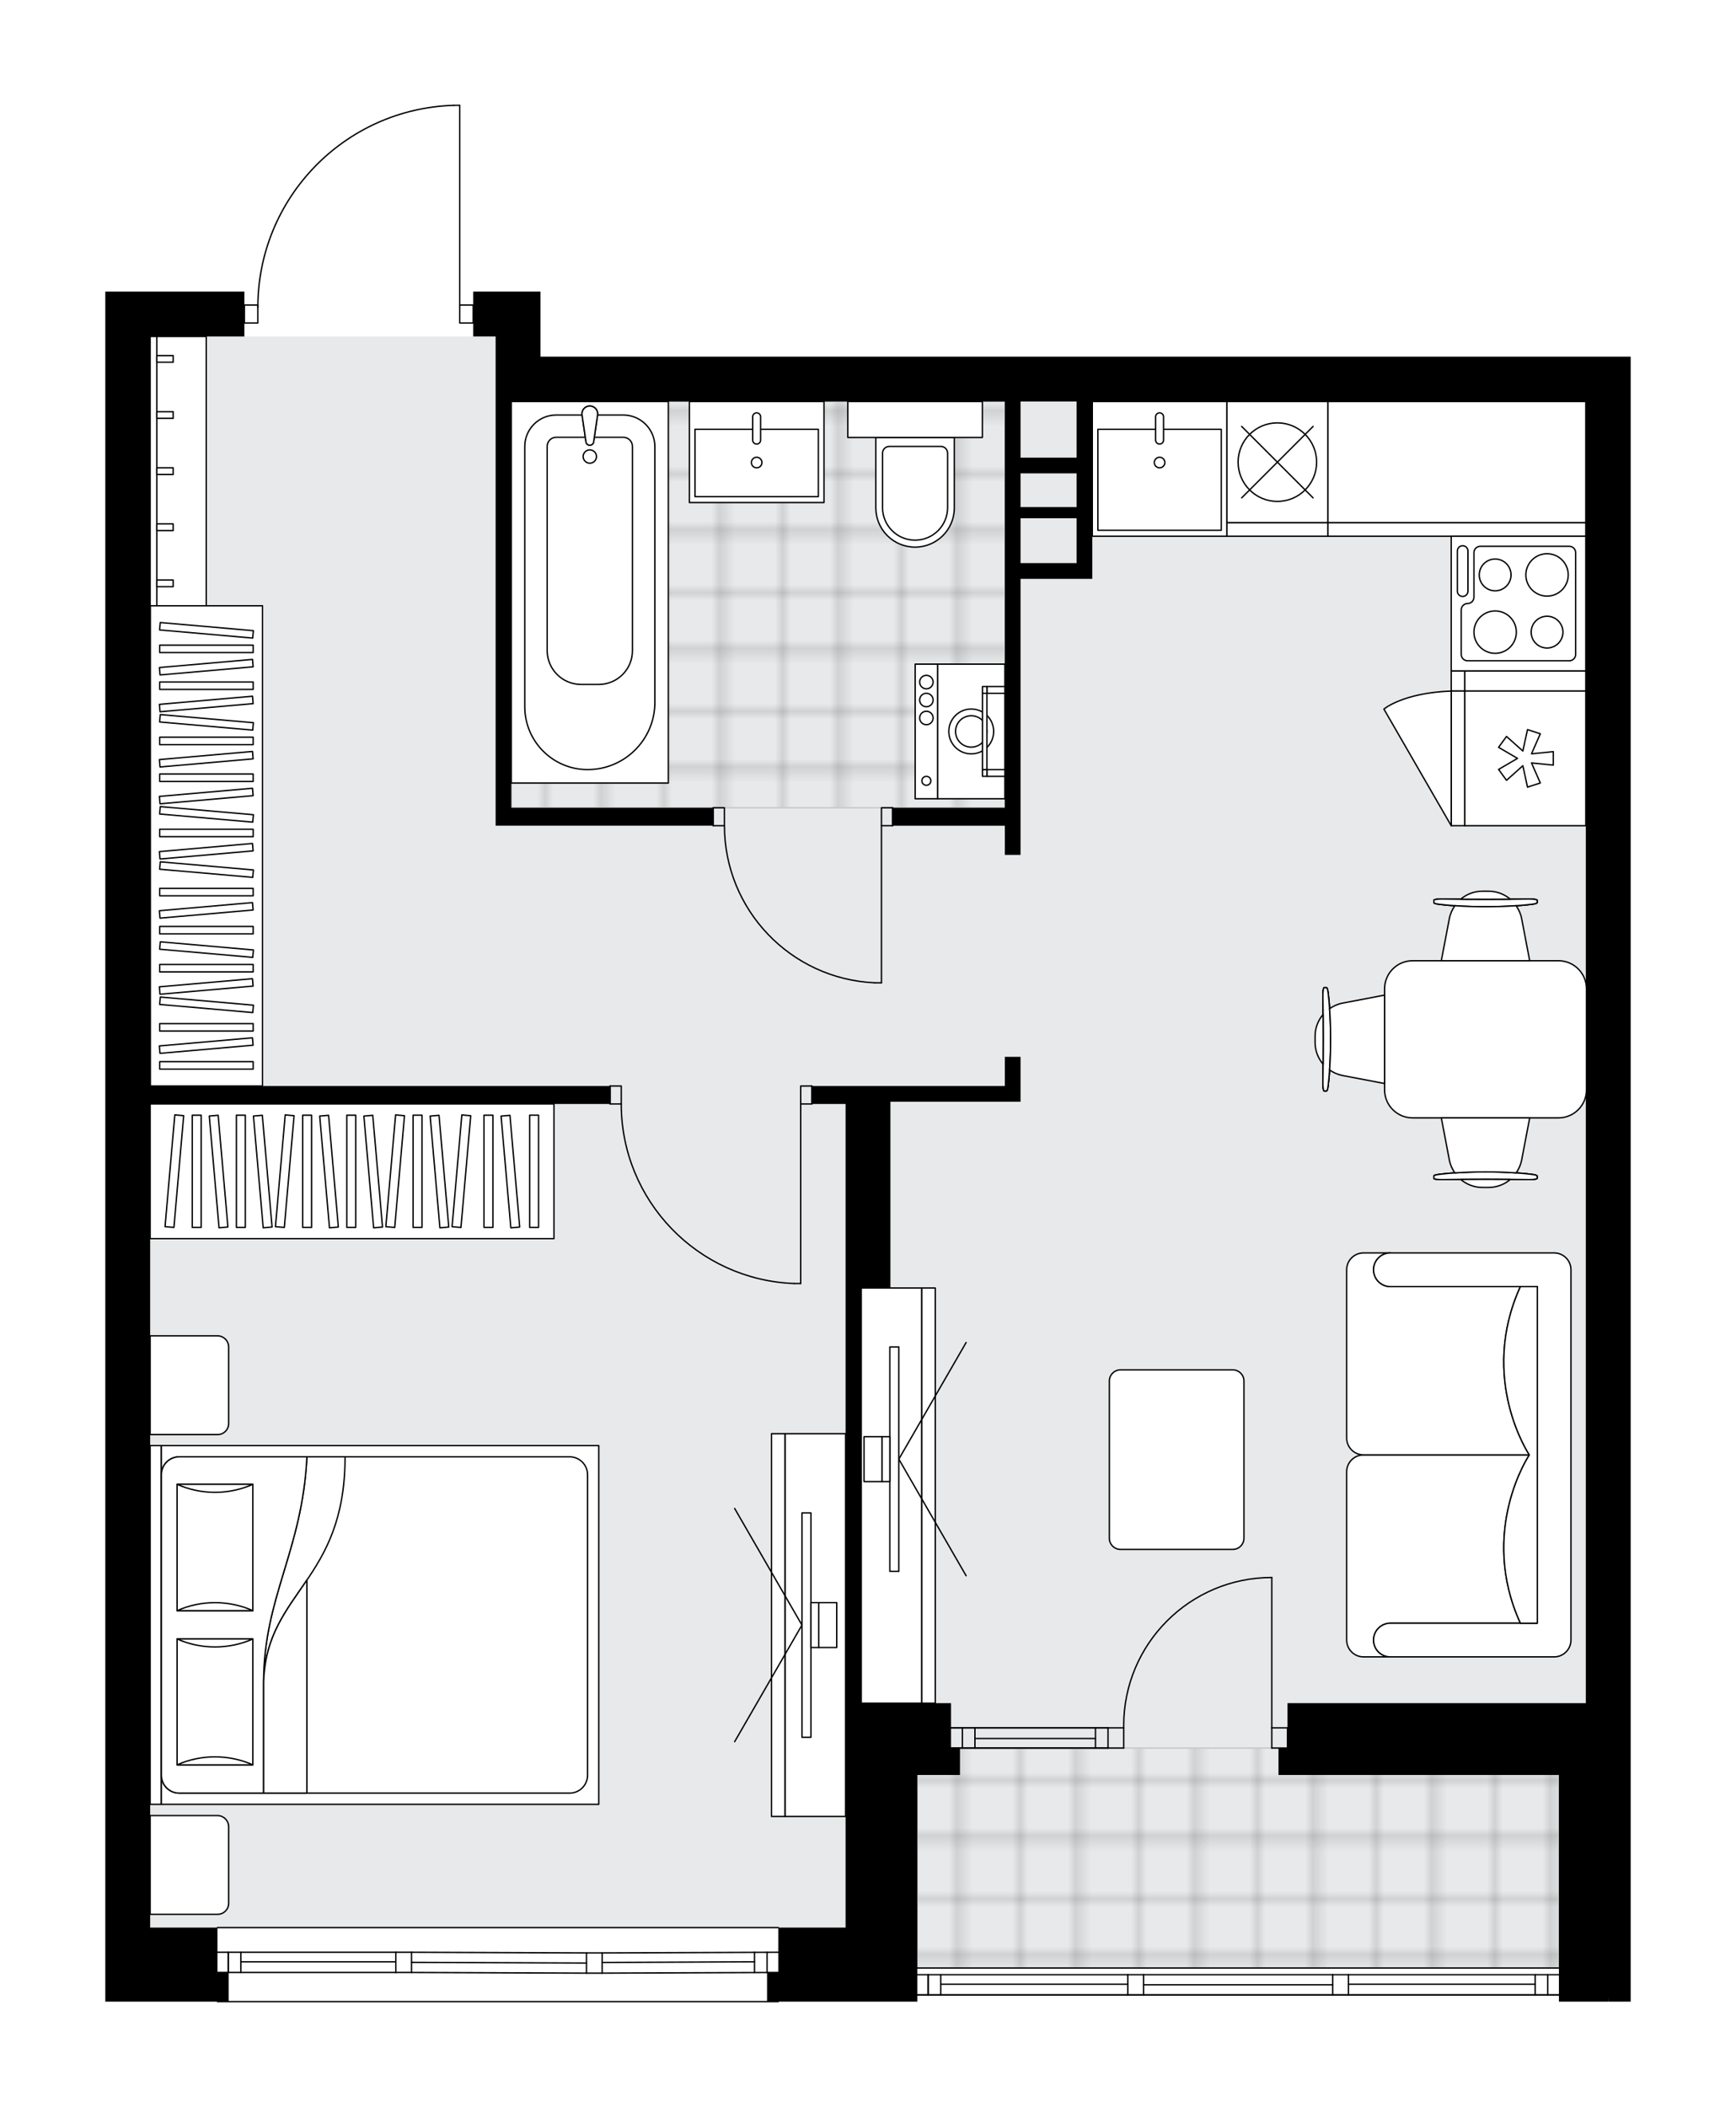 <svg xmlns="http://www.w3.org/2000/svg" xmlns:xlink="http://www.w3.org/1999/xlink" height="2000px" id="Layer_1" style="enable-background:new 0 0 1648.54 2000;" version="1.1" viewBox="0 0 1648.54 2000" width="1648.54px" x="0px" y="0px" xml:space="preserve">
<style type="text/css">
	.st0{fill:none;}
	.st1{opacity:0.25;fill:none;stroke:#070606;stroke-width:0.4;stroke-miterlimit:10;}
	.st2{fill:#FFFFFF;}
	.st3{fill:#E7E9EA;}
	.st4{fill:url(#SVGID_1_);stroke:#C8C8C8;stroke-width:1.3;stroke-miterlimit:10;}
	
		.st5{fill:url(#SVGID_00000090274605728249028170000002654135839107957168_);stroke:#C8C8C8;stroke-width:1.3;stroke-miterlimit:10;}
	.st6{fill:none;stroke:#000000;stroke-width:1.3;stroke-linecap:round;stroke-linejoin:round;stroke-miterlimit:10;}
	.st7{fill:#FFFFFF;stroke:#000000;stroke-width:1.3;stroke-linecap:round;stroke-linejoin:round;stroke-miterlimit:10;}
	.st8{fill:none;stroke:#000000;stroke-width:1.3;stroke-linecap:round;stroke-linejoin:round;}
	.st9{fill:none;stroke:#000000;stroke-width:1.3;stroke-linecap:round;stroke-linejoin:round;stroke-dasharray:9.564,9.564;}
	.st10{fill:none;stroke:#000000;stroke-width:1.3;stroke-linecap:round;stroke-linejoin:round;stroke-dasharray:9.94,9.94;}
	.st11{font-family:'Arial-BoldMT';}
	.st12{font-size:111.65px;}
	.st13{font-size:94.473px;}
	.st14{font-family:'ArialMT';}
	.st15{font-size:40px;}
</style>
<pattern height="14.57" id="New_Pattern_Swatch_2" patternUnits="userSpaceOnUse" style="overflow:visible;" viewBox="7.49 -22.06 14.57 14.57" width="14.57" x="-175.48" y="0.49">
	<g>
		<rect class="st0" height="14.57" width="14.57" x="7.49" y="-22.06" />
		<g>
			<rect class="st1" height="7.29" width="7.29" x="14.77" y="-7.49" />
		</g>
		<g>
			<rect class="st1" height="7.29" width="7.29" x="0.2" y="-7.49" />
		</g>
		<g>
			<rect class="st1" height="7.29" width="7.29" x="22.06" y="-14.77" />
		</g>
		<g>
			<rect class="st1" height="7.29" width="7.29" x="7.49" y="-14.77" />
			<rect class="st1" height="7.29" width="7.29" x="14.77" y="-22.06" />
		</g>
		<g>
			<rect class="st1" height="7.29" width="7.29" x="0.2" y="-22.06" />
		</g>
		<g>
			<rect class="st1" height="7.29" width="7.29" x="22.06" y="-29.35" />
		</g>
		<g>
			<rect class="st1" height="7.29" width="7.29" x="7.49" y="-29.35" />
		</g>
	</g>
</pattern>
<path class="st2" d="M1548.54,338.56v489.95v788.17v255.62v19.17v8.52h-21.17l-0.13-4.55v4.55h-46.86v-5.74h-199.88  h-14.91h-179.65h-14.91H871.13v5.74H739.71c0,0.36-0.29,0.65-0.65,0.65H206.51c-0.36,0-0.65-0.29-0.65-0.65H100v-4.55v-3.97v-19.17  v-255.62v-81.51V700.7v-247.1v-134.2v-42.6h132.07v12.13h0h12.17c0.7-49.3,19.93-95.81,54.34-131.25  c35.06-36.11,82.08-56.82,132.39-58.31c0,0,0.01,0,0.01,0c0,0,0.01,0,0.01,0h5.58c0.36,0,0.65,0.29,0.65,0.65v188.92h12.13v-12.13  h21.3h42.6v61.78h406.87h585.81H1548.54z" id="background" />
<g id="floor">
	<polygon class="st3" points="1505.93,381.17 472.79,381.17 472.79,319.39 142.6,319.39 142.6,381.17 142.6,1086.12 142.6,1449.63    142.6,1616.68 142.6,1829.7 802.97,1829.7 802.97,1868.05 1480.37,1868.05 1480.37,1616.68 1505.93,1616.68  " />
	<pattern id="SVGID_1_" patternTransform="matrix(7.515 0 0 7.515 45517.199 33869.418)" xlink:href="#New_Pattern_Swatch_2">
	</pattern>
	<rect class="st4" height="385.57" width="468.64" x="485.57" y="381.17" />
	
		<pattern id="SVGID_00000091711272631502885630000011727340742738815145_" patternTransform="matrix(7.515 0 0 7.515 45517.199 33869.418)" xlink:href="#New_Pattern_Swatch_2">
	</pattern>
	
		<rect height="208.76" style="fill:url(#SVGID_00000091711272631502885630000011727340742738815145_);stroke:#C8C8C8;stroke-width:1.3;stroke-miterlimit:10;" width="609.24" x="871.13" y="1659.29" />
	<g id="LINE_00000003081236395920240410000015726248208387762069_">
		<line class="st6" x1="1052.2" x2="903.09" y1="1640.12" y2="1640.12" />
	</g>
	<g id="LINE_00000005256163047215443980000011932544854348194217_">
		<line class="st6" x1="1052.2" x2="903.09" y1="1659.29" y2="1659.29" />
	</g>
	<g id="LINE_00000084531663739472731540000009228089579431636125_">
		<line class="st6" x1="1040.27" x2="925.82" y1="1650.23" y2="1650.23" />
	</g>
	<g id="LINE_00000170984925476071449130000015171152115439412627_">
		<line class="st6" x1="913.89" x2="913.89" y1="1640.12" y2="1659.29" />
	</g>
	<g id="LINE_00000054267154436570949120000009597526014592975022_">
		<line class="st6" x1="1040.27" x2="1040.27" y1="1640.12" y2="1659.29" />
	</g>
	<g id="LINE_00000089575530733594700510000014581666809210807486_">
		<line class="st6" x1="1052.2" x2="903.09" y1="1640.12" y2="1640.12" />
	</g>
	<g id="LINE_00000106842693836675856040000007657123700235438249_">
		<line class="st6" x1="903.09" x2="1052.2" y1="1659.29" y2="1659.29" />
	</g>
	<g id="LINE_00000089568280474033143410000003026565457297865394_">
		<line class="st6" x1="925.82" x2="925.82" y1="1640.1" y2="1659.27" />
	</g>
	<g id="LINE_00000170264546118247500350000008249984317905386125_">
		<line class="st6" x1="1052.2" x2="1052.2" y1="1640.12" y2="1659.29" />
	</g>
	<g id="LINE_00000110434040446988893670000013841148364863885221_">
		<line class="st6" x1="206.51" x2="739.06" y1="1829.7" y2="1829.7" />
	</g>
	<g id="LINE_00000110464002189163748020000002644014285509789077_">
		<line class="st6" x1="216.78" x2="216.78" y1="1853.14" y2="1872.31" />
	</g>
	<g id="LINE_00000059281140787131044440000010436354268071203262_">
		<line class="st6" x1="728.41" x2="728.41" y1="1853.14" y2="1872.31" />
	</g>
	<g id="LINE_00000041284781820775271540000009145974520348589962_">
		<line class="st6" x1="375.86" x2="228.71" y1="1862.19" y2="1862.19" />
	</g>
	<g id="LINE_00000105396761403810492910000011528009540651245988_">
		<line class="st6" x1="716.48" x2="571.84" y1="1862.19" y2="1862.83" />
	</g>
	<g id="LINE_00000140722376163696314610000006272931188234726295_">
		<line class="st6" x1="716.48" x2="716.48" y1="1872.31" y2="1853.14" />
	</g>
	<g id="LINE_00000167357085615051977810000010658860249927324578_">
		<line class="st6" x1="216.78" x2="216.78" y1="1853.14" y2="1872.31" />
	</g>
	<g id="LINE_00000080925068869899236740000011838594746766568864_">
		<line class="st6" x1="228.71" x2="228.71" y1="1872.31" y2="1853.14" />
	</g>
	<g id="LINE_00000142890799925229198770000013920638312013704336_">
		<line class="st6" x1="390.77" x2="390.77" y1="1853.14" y2="1872.31" />
	</g>
	<g id="LINE_00000039136219615464582360000017896493028815163312_">
		<line class="st6" x1="390.77" x2="375.86" y1="1872.31" y2="1872.31" />
	</g>
	<g id="LINE_00000100369270400976474140000018347221161724016548_">
		<line class="st6" x1="375.86" x2="375.86" y1="1872.31" y2="1853.14" />
	</g>
	<g id="LINE_00000165912766747836790320000016823194124805096359_">
		<line class="st6" x1="375.86" x2="390.77" y1="1853.14" y2="1853.14" />
	</g>
	<g id="LINE_00000046313618646059818340000006590232317731028618_">
		<line class="st6" x1="739.06" x2="206.51" y1="1900" y2="1900" />
	</g>
	<g id="LINE_00000017516854898464729810000000648799950306080388_">
		<line class="st6" x1="571.84" x2="571.84" y1="1853.77" y2="1872.95" />
	</g>
	<g id="LINE_00000165922544977413762960000016265257445142507701_">
		<line class="st6" x1="571.84" x2="556.93" y1="1872.95" y2="1872.95" />
	</g>
	<g id="LINE_00000098189183330071128680000018325275059492315026_">
		<line class="st6" x1="556.93" x2="556.93" y1="1872.95" y2="1853.77" />
	</g>
	<g id="LINE_00000158019403821579304770000003472495448184668834_">
		<line class="st6" x1="556.93" x2="571.84" y1="1853.77" y2="1853.77" />
	</g>
	<g id="LINE_00000159461707887402874140000001663470637257121703_">
		<line class="st6" x1="556.93" x2="390.77" y1="1863.36" y2="1862.72" />
	</g>
	<g id="LWPOLYLINE_00000090266069023086165390000016996628699993589164_">
		<line class="st6" x1="571.84" x2="739.06" y1="1853.77" y2="1853.14" />
	</g>
	<g id="LWPOLYLINE_00000179610114789272146440000015828981339048097213_">
		<line class="st6" x1="556.93" x2="390.77" y1="1853.77" y2="1853.14" />
	</g>
	<g id="LWPOLYLINE_00000164507418771287245920000004950921150788028559_">
		<line class="st6" x1="375.86" x2="206.51" y1="1853.14" y2="1853.14" />
	</g>
	<g id="LWPOLYLINE_00000091701256000840932280000003763585276747456142_">
		<line class="st6" x1="571.84" x2="739.06" y1="1872.95" y2="1872.31" />
	</g>
	<g id="LWPOLYLINE_00000121994633555631485240000006731580186042691996_">
		<line class="st6" x1="556.93" x2="390.77" y1="1872.95" y2="1872.31" />
	</g>
	<g id="LWPOLYLINE_00000114786001588479876300000001654541714841203611_">
		<line class="st6" x1="375.86" x2="206.51" y1="1872.31" y2="1872.31" />
	</g>
	<g id="LINE_00000042717694489868515860000009901285806279464875_">
		<line class="st6" x1="871.13" x2="1480.37" y1="1868.05" y2="1868.05" />
	</g>
	<g id="LINE_00000013174776875126623250000001892435715285532589_">
		<line class="st6" x1="881.4" x2="881.4" y1="1874.44" y2="1893.61" />
	</g>
	<g id="LINE_00000025408687639726532890000002388876306645103532_">
		<line class="st6" x1="1469.72" x2="1469.72" y1="1874.44" y2="1893.61" />
	</g>
	<g id="LINE_00000103228757549396970980000005626912922080137909_">
		<line class="st6" x1="1071.02" x2="893.33" y1="1883.49" y2="1883.49" />
	</g>
	<g id="LINE_00000014599881667428997760000003463560168308657826_">
		<line class="st6" x1="1457.79" x2="1280.49" y1="1883.49" y2="1883.49" />
	</g>
	<g id="LINE_00000111905500133497377850000007307472587305911472_">
		<line class="st6" x1="1457.79" x2="1457.79" y1="1893.61" y2="1874.44" />
	</g>
	<g id="LINE_00000118374795786600944810000007275187545218318482_">
		<line class="st6" x1="881.4" x2="881.4" y1="1874.44" y2="1893.61" />
	</g>
	<g id="LINE_00000159443656316086280760000002576724079429100186_">
		<line class="st6" x1="893.33" x2="893.33" y1="1893.61" y2="1874.44" />
	</g>
	<g id="LINE_00000053536154980837033950000013842334601780032155_">
		<line class="st6" x1="1085.93" x2="1085.93" y1="1874.44" y2="1893.61" />
	</g>
	<g id="LINE_00000073713741078036277120000018153309178237921976_">
		<line class="st6" x1="1085.93" x2="1071.02" y1="1893.61" y2="1893.61" />
	</g>
	<g id="LINE_00000175282013257655264080000007937015071483135159_">
		<line class="st6" x1="1071.02" x2="1071.02" y1="1893.61" y2="1874.44" />
	</g>
	<g id="LINE_00000116220623213466766210000008233738402433319607_">
		<line class="st6" x1="1071.02" x2="1085.93" y1="1874.44" y2="1874.44" />
	</g>
	<g id="LINE_00000023281931429304927190000005025796423341205674_">
		<line class="st6" x1="1480.37" x2="871.13" y1="1893.61" y2="1893.61" />
	</g>
	<g id="LINE_00000162350358663767119510000009137877868709931665_">
		<line class="st6" x1="1280.49" x2="1280.49" y1="1874.44" y2="1893.61" />
	</g>
	<g id="LINE_00000003792153421328673910000009409485328564007081_">
		<line class="st6" x1="1280.49" x2="1265.58" y1="1893.61" y2="1893.61" />
	</g>
	<g id="LINE_00000180343767171445014120000005433398249630210454_">
		<line class="st6" x1="1265.58" x2="1265.58" y1="1893.61" y2="1874.44" />
	</g>
	<g id="LINE_00000152248575367647120400000011377182095767823488_">
		<line class="st6" x1="1265.58" x2="1280.49" y1="1874.44" y2="1874.44" />
	</g>
	<g id="LINE_00000143591019780723888460000016210024871215228036_">
		<line class="st6" x1="1265.58" x2="1085.93" y1="1884.02" y2="1884.02" />
	</g>
	<g id="LWPOLYLINE_00000022521253422627343640000012888257325973099421_">
		<line class="st6" x1="1280.49" x2="1480.37" y1="1874.44" y2="1874.44" />
	</g>
	<g id="LWPOLYLINE_00000121265030517989438180000006261356275865321358_">
		<line class="st6" x1="1265.58" x2="1085.93" y1="1874.44" y2="1874.44" />
	</g>
	<g id="LWPOLYLINE_00000075873360242632504540000013762641466291165071_">
		<line class="st6" x1="1071.02" x2="871.13" y1="1874.44" y2="1874.44" />
	</g>
	<g id="LWPOLYLINE_00000174593331116523113870000008603490460382336683_">
		<line class="st6" x1="1280.49" x2="1480.37" y1="1893.61" y2="1893.61" />
	</g>
	<g id="LWPOLYLINE_00000067945045142921628240000015612340552154752692_">
		<line class="st6" x1="1265.58" x2="1085.93" y1="1893.61" y2="1893.61" />
	</g>
	<g id="LWPOLYLINE_00000146489061788056770900000002674207113760063911_">
		<line class="st6" x1="1071.02" x2="871.13" y1="1893.61" y2="1893.61" />
	</g>
	<g>
		<polygon points="954.21,1030.88 845.57,1030.88 802.97,1030.88 771.01,1030.88 771.01,1047.92 802.97,1047.92 802.97,1222.6     802.97,1535.18 802.97,1616.68 802.97,1829.7 739.06,1829.7 739.06,1872.31 728.41,1872.31 728.41,1891.48 728.41,1895.45     728.41,1900 871.13,1900 871.13,1891.48 871.13,1872.31 871.13,1684.85 873.26,1684.85 911.61,1684.85 911.61,1659.29     903.09,1659.29 903.09,1616.68 845.57,1616.68 817.88,1616.68 817.88,1222.6 845.57,1222.6 845.57,1045.79 969.12,1045.79     969.12,1030.88 969.12,1003.18 954.21,1003.18   " />
		<path d="M1505.93,338.56H920.13H513.26v-61.78h-42.6h-21.3v42.6h21.3v19.17v42.6v385.57v17.04h206.63v-17.04H485.57V381.17H713    h207.13h34.08v68.17v317.4H847.7v17.04h106.51v27.69h14.91v-27.69V549.45h68.17v-14.91v-85.21v-14.91v-53.26h87.49h381.15v447.34    v706.67v81.51h-283.32v42.6h-8.52v25.56h266.28v187.46v19.17v8.52h46.86v-4.55l0.13,4.55h21.17v-8.52v-19.17v-255.62V828.51    V338.56H1505.93z M969.12,534.54v-42.6h53.26v42.6H969.12z M1022.38,481.29h-53.26v-31.95h53.26V481.29z M1022.38,434.42h-53.26    v-53.26h53.26V434.42z" />
		<polygon points="142.6,700.7 142.6,453.59 142.6,319.39 232.07,319.39 232.07,276.79 100,276.79 100,319.39 100,453.59 100,700.7     100,1535.18 100,1616.68 100,1872.31 100,1891.48 100,1895.45 100,1900 217.16,1900 217.16,1891.48 217.16,1872.31     206.51,1872.31 206.51,1829.7 142.6,1829.7 142.6,1616.68 142.6,1047.92 579.3,1047.92 579.3,1030.88 142.6,1030.88   " />
	</g>
	<g id="LWPOLYLINE_00000085972888892115304910000013548990408348049583_">
		<rect class="st6" height="17.04" width="10.65" x="760.36" y="1030.88" />
	</g>
	<g id="LWPOLYLINE_00000085211704539088667540000009422343054682859674_">
		<rect class="st6" height="17.04" width="10.65" x="579.3" y="1030.88" />
	</g>
	<g id="LINE_00000103237782672485846250000004476500514084853420_">
		<line class="st6" x1="771.01" x2="771.01" y1="1047.92" y2="1030.88" />
	</g>
	<g id="LINE_00000078009421532747206470000011554174836921572750_">
		<line class="st6" x1="579.3" x2="579.3" y1="1047.92" y2="1030.88" />
	</g>
	<g id="LINE_00000022544826611857756110000009353873573315407239_">
		<line class="st6" x1="760.36" x2="760.36" y1="1047.92" y2="1218.34" />
	</g>
	<g id="LINE_00000035502304252005978500000009159662898191111598_">
		<line class="st6" x1="753.97" x2="760.36" y1="1218.34" y2="1218.34" />
	</g>
	<g id="ARC_00000059276256934087799040000006190949182087734432_">
		<path class="st6" d="M753.97,1218.34c-91.56-3.55-163.98-78.78-164.03-170.42" />
	</g>
	<g id="LWPOLYLINE_00000182496556536427334540000015576192197931334568_">
		<rect class="st6" height="17.04" width="10.65" x="837.05" y="766.73" />
	</g>
	<g id="LWPOLYLINE_00000062872284422550288470000017605267328082520969_">
		<rect class="st6" height="17.04" width="10.65" x="677.28" y="766.73" />
	</g>
	<g id="LINE_00000084499908888546354090000013355682654014554267_">
		<line class="st6" x1="847.7" x2="847.7" y1="783.77" y2="766.73" />
	</g>
	<g id="LINE_00000065058232263551729390000010887676119412736133_">
		<line class="st6" x1="677.28" x2="677.28" y1="783.77" y2="766.73" />
	</g>
	<g id="LINE_00000071562118720457363730000003240916817012680610_">
		<line class="st6" x1="837.05" x2="837.05" y1="783.77" y2="932.89" />
	</g>
	<g id="ARC_00000096035255049402113450000015324564537886311834_">
		<path class="st6" d="M830.66,932.89c-79.79-3.55-142.67-69.24-142.72-149.11" />
	</g>
	<g id="LINE_00000142146364395970655480000008921643313377341346_">
		<line class="st6" x1="837.05" x2="830.66" y1="932.89" y2="932.89" />
	</g>
	<g id="LWPOLYLINE_00000109711971085521613610000006775706194296220579_">
		<rect class="st6" height="17.04" width="12.78" x="232.07" y="289.57" />
	</g>
	<g id="LWPOLYLINE_00000000918127380515637420000010949746880864735632_">
		<rect class="st6" height="17.04" width="12.78" x="436.57" y="289.57" />
	</g>
	<g id="LWPOLYLINE_00000140692907668853421750000012889995843088551568_">
		<path class="st6" d="M430.99,100c-103.68,3.07-186.13,88-186.13,191.72" />
	</g>
	<g id="LINE_00000090975493902090643320000007910943618997475993_">
		<line class="st6" x1="436.57" x2="436.57" y1="291.72" y2="100" />
	</g>
	<g id="LINE_00000034071528919874656290000005765499478349679243_">
		<line class="st6" x1="436.57" x2="430.99" y1="100" y2="100" />
	</g>
	<g id="ARC_00000181069171874665317880000015680099283043331719_">
		<path class="st6" d="M1067.11,1640.12c-0.01-0.7-0.02-1.39-0.02-2.09c-0.01-77.66,62.95-140.63,140.61-140.63" />
	</g>
	<g id="LINE_00000066486357555413407950000001850349376812153476_">
		<line class="st6" x1="1207.7" x2="1207.7" y1="1640.12" y2="1497.39" />
	</g>
	<g id="LINE_00000026127766745950559500000006966617688768239544_">
		<line class="st6" x1="1052.2" x2="1067.11" y1="1640.12" y2="1640.12" />
	</g>
	<g id="LINE_00000170973622755664905400000007213096745929570733_">
		<line class="st6" x1="1067.11" x2="1067.11" y1="1640.12" y2="1659.29" />
	</g>
	<g id="LINE_00000023270150645164522970000011042988852478726273_">
		<line class="st6" x1="1067.11" x2="1052.2" y1="1659.29" y2="1659.29" />
	</g>
	<g id="LINE_00000046319623229834760100000007804212326622389909_">
		<line class="st6" x1="1222.62" x2="1207.7" y1="1659.29" y2="1659.29" />
	</g>
	<g id="LINE_00000106107344956855732900000005916948797976613003_">
		<line class="st6" x1="1207.7" x2="1207.7" y1="1659.29" y2="1640.12" />
	</g>
	<g id="LINE_00000104704394962297830370000002507963352247096998_">
		<line class="st6" x1="1207.7" x2="1222.62" y1="1640.12" y2="1640.12" />
	</g>
	<g id="LINE_00000026162412849792766650000008723506407838843553_">
		<line class="st6" x1="1222.62" x2="1222.62" y1="1659.29" y2="1640.12" />
	</g>
</g>
<g id="mebel">
	<g>
		<g>
			
				<rect class="st7" height="57.52" transform="matrix(2.356922e-10 -1 1 2.356922e-10 -768.368 2316.742)" width="363.3" x="592.54" y="1513.8" />
			
				<rect class="st7" height="12.78" transform="matrix(2.277137e-10 -1 1 2.277137e-10 -803.517 2281.594)" width="363.3" x="557.39" y="1536.16" />
		</g>
		<g>
			<g>
				<g id="LINE_00000047038829816055566100000003354621976988759993_">
					<line class="st7" x1="761.55" x2="697.64" y1="1542.56" y2="1653.24" />
				</g>
				<g id="LINE_00000144336592242529443010000011969043692825721020_">
					<line class="st7" x1="761.55" x2="697.64" y1="1542.56" y2="1431.87" />
				</g>
			</g>
			<rect class="st7" height="213.02" width="8.52" x="761.55" y="1436.05" />
			
				<rect class="st7" height="42.6" transform="matrix(-1 -1.815158e-10 1.815158e-10 -1 1547.589 3085.11)" width="7.46" x="770.07" y="1521.25" />
			<rect class="st7" height="42.6" width="17.04" x="777.52" y="1521.25" />
		</g>
	</g>
	<g>
		<g>
			
				<rect class="st7" height="57.52" transform="matrix(-3.000393e-10 1 -1 -3.000393e-10 2266.253 573.025)" width="394.09" x="649.57" y="1390.88" />
			
				<rect class="st7" height="12.78" transform="matrix(-2.927553e-10 1 -1 -2.927553e-10 2301.401 537.877)" width="394.09" x="684.72" y="1413.25" />
		</g>
		<g>
			<g>
				<g id="LINE_00000146476016701962868030000001403910696743006900_">
					<line class="st7" x1="853.54" x2="917.44" y1="1385.05" y2="1274.36" />
				</g>
				<g id="LINE_00000012451545049206059660000005178354820445126065_">
					<line class="st7" x1="853.54" x2="917.44" y1="1385.05" y2="1495.74" />
				</g>
			</g>
			
				<rect class="st7" height="213.02" transform="matrix(-1 -2.741035e-10 2.741035e-10 -1 1698.553 2770.106)" width="8.52" x="845.02" y="1278.54" />
			<rect class="st7" height="42.6" width="7.46" x="837.56" y="1363.75" />
			
				<rect class="st7" height="42.6" transform="matrix(-1 -2.695139e-10 2.695139e-10 -1 1658.079 2770.106)" width="17.04" x="820.52" y="1363.75" />
		</g>
	</g>
	<g>
		<path class="st7" d="M1320.34,1540.79L1320.34,1540.79c-8.82,0-15.98,7.15-15.98,15.98l0,0c0,8.82,7.15,15.98,15.98,15.98h0h-25.5    c-8.86,0-16.04-7.18-16.04-16.04v-159.63c0-8.83,7.22-16.05,16.05-16.05l157.46,0c0,0-48.47,72.05-8.49,159.76H1320.34z" />
		<path class="st7" d="M1320.34,1221.26L1320.34,1221.26c-8.82,0-15.98-7.15-15.98-15.98l0,0c0-8.82,7.15-15.98,15.98-15.98h0h-25.5    c-8.86,0-16.04,7.18-16.04,16.04v159.63c0,8.83,7.22,16.05,16.05,16.05l157.46,0c0,0-48.47-72.05-8.49-159.76H1320.34z" />
		<path class="st7" d="M1475.84,1572.75h-155.5c-8.82,0-15.98-7.15-15.98-15.98l0,0c0-8.82,7.15-15.98,15.98-15.98h139.53v-319.53    h-139.53c-8.82,0-15.98-7.15-15.98-15.98v0c0-8.82,7.15-15.98,15.98-15.98h155.5c8.82,0,15.98,7.15,15.98,15.98v351.48    C1491.82,1565.56,1484.63,1572.75,1475.84,1572.75z" />
		<path class="st7" d="M1443.82,1221.26c-39.97,87.71,8.49,159.76,8.49,159.76v0.01c0,0-48.47,72.05-8.49,159.76h16.05v-319.53    L1443.82,1221.26z" />
	</g>
	<path class="st7" d="M1170.71,1470.73h-106.69c-5.83,0-10.56-4.73-10.56-10.56v-149.3c0-5.83,4.73-10.56,10.56-10.56h106.69   c5.83,0,10.56,4.73,10.56,10.56v149.3C1181.26,1466,1176.54,1470.73,1170.71,1470.73z" />
	<g>
		<path class="st7" d="M1479.92,1061.13h-138.46c-14.71,0-26.63-11.92-26.63-26.63v-95.92c0-14.71,11.92-26.63,26.63-26.63h138.46    c14.71,0,26.63,11.92,26.63,26.63v95.92C1506.55,1049.21,1494.63,1061.13,1479.92,1061.13z" />
		<g>
			<g id="LINE_00000091697881735975824700000012468822063756906416_">
				<path class="st7" d="M1454.95,858.3c-25.78,3.24-62.8,3.24-88.58,0c-2.98-0.37-4.7-0.93-4.7-1.53v-0.15v-2.1      c0-0.63,3.34-1.15,7.46-1.15c27.62,0.44,55.46,0.44,83.08,0c4.12,0,7.46,0.51,7.46,1.15v2.1v0.15      C1459.66,857.37,1457.93,857.93,1454.95,858.3z" />
			</g>
			<g id="LINE_00000170978983115927458700000008311290304653182642_">
				<path class="st7" d="M1454.95,858.3c-25.78,3.24-62.8,3.24-88.58,0c-2.98-0.37-4.7-0.93-4.7-1.53v-0.15v-2.1      c0-0.63,3.34-1.15,7.46-1.15c27.62,0.44,55.46,0.44,83.08,0c4.12,0,7.46,0.51,7.46,1.15v2.1v0.15      C1459.66,857.37,1457.93,857.93,1454.95,858.3z" />
			</g>
			<g id="LINE_00000034047907709498756450000004366632492067389629_">
				<path class="st7" d="M1454.95,858.3c-25.78,3.24-62.8,3.24-88.58,0c-2.98-0.37-4.7-0.93-4.7-1.53v-0.15v-2.1      c0-0.63,3.34-1.15,7.46-1.15c27.62,0.44,55.46,0.44,83.08,0c4.12,0,7.46,0.51,7.46,1.15v2.1v0.15      C1459.66,857.37,1457.93,857.93,1454.95,858.3z" />
			</g>
			<path class="st7" d="M1434.2,853.52c-5.61-4.74-12.82-7.57-20.61-7.57h-5.87c-7.79,0-15,2.83-20.61,7.57     C1402.81,853.66,1418.51,853.66,1434.2,853.52z" />
			<path class="st7" d="M1452.62,911.96l-7.64-40.04c-0.86-4.53-2.75-8.61-5.25-12.2c-18.48,1.3-39.67,1.3-58.15,0     c-2.5,3.59-4.38,7.67-5.25,12.2l-7.64,40.04H1452.62z" />
		</g>
		<g>
			<g id="LINE_00000037679147051216564840000001019663323456381342_">
				<path class="st7" d="M1261.17,942.25c3.24,25.78,3.24,62.8,0,88.58c-0.37,2.98-0.93,4.7-1.53,4.7h-0.15h-2.1      c-0.63,0-1.15-3.34-1.15-7.46c0.44-27.62,0.44-55.46,0-83.08c0-4.12,0.51-7.46,1.15-7.46h2.1h0.15      C1260.24,937.55,1260.8,939.27,1261.17,942.25z" />
			</g>
			<g id="LINE_00000164502874017554360950000009052173685658479524_">
				<path class="st7" d="M1261.17,942.25c3.24,25.78,3.24,62.8,0,88.58c-0.37,2.98-0.93,4.7-1.53,4.7h-0.15h-2.1      c-0.63,0-1.15-3.34-1.15-7.46c0.44-27.62,0.44-55.46,0-83.08c0-4.12,0.51-7.46,1.15-7.46h2.1h0.15      C1260.24,937.55,1260.8,939.27,1261.17,942.25z" />
			</g>
			<g id="LINE_00000070113413102836928240000000971752482235979197_">
				<path class="st7" d="M1261.17,942.25c3.24,25.78,3.24,62.8,0,88.58c-0.37,2.98-0.93,4.7-1.53,4.7h-0.15h-2.1      c-0.63,0-1.15-3.34-1.15-7.46c0.44-27.62,0.44-55.46,0-83.08c0-4.12,0.51-7.46,1.15-7.46h2.1h0.15      C1260.24,937.55,1260.8,939.27,1261.17,942.25z" />
			</g>
			<path class="st7" d="M1256.39,963c-4.74,5.61-7.57,12.82-7.57,20.61v5.87c0,7.79,2.83,15,7.57,20.61     C1256.53,994.39,1256.53,978.69,1256.39,963z" />
			<path class="st7" d="M1314.83,944.58l-40.04,7.64c-4.53,0.86-8.61,2.75-12.2,5.25c1.3,18.48,1.3,39.67,0,58.15     c3.59,2.5,7.67,4.38,12.2,5.25l40.04,7.64V944.58z" />
		</g>
		<g>
			<g id="LINE_00000155144310739017503370000005995208474869245111_">
				<path class="st7" d="M1366.37,1114.78c25.78-3.24,62.8-3.24,88.58,0c2.98,0.37,4.7,0.93,4.7,1.53v0.15v2.1      c0,0.63-3.34,1.15-7.46,1.15c-27.62-0.44-55.46-0.44-83.08,0c-4.12,0-7.46-0.51-7.46-1.15v-2.1v-0.15      C1361.67,1115.72,1363.39,1115.16,1366.37,1114.78z" />
			</g>
			<g id="LINE_00000150074867853972598780000001033383635133422250_">
				<path class="st7" d="M1366.37,1114.78c25.78-3.24,62.8-3.24,88.58,0c2.98,0.37,4.7,0.93,4.7,1.53v0.15v2.1      c0,0.63-3.34,1.15-7.46,1.15c-27.62-0.44-55.46-0.44-83.08,0c-4.12,0-7.46-0.51-7.46-1.15v-2.1v-0.15      C1361.67,1115.72,1363.39,1115.16,1366.37,1114.78z" />
			</g>
			<g id="LINE_00000128465625426260313760000015516544670419851661_">
				<path class="st7" d="M1366.37,1114.78c25.78-3.24,62.8-3.24,88.58,0c2.98,0.37,4.7,0.93,4.7,1.53v0.15v2.1      c0,0.63-3.34,1.15-7.46,1.15c-27.62-0.44-55.46-0.44-83.08,0c-4.12,0-7.46-0.51-7.46-1.15v-2.1v-0.15      C1361.67,1115.72,1363.39,1115.16,1366.37,1114.78z" />
			</g>
			<path class="st7" d="M1387.12,1119.57c5.61,4.74,12.82,7.57,20.61,7.57h5.87c7.79,0,15-2.83,20.61-7.57     C1418.51,1119.43,1402.81,1119.43,1387.12,1119.57z" />
			<path class="st7" d="M1368.7,1061.13l7.64,40.04c0.86,4.53,2.75,8.61,5.25,12.2c18.48-1.3,39.67-1.3,58.15,0     c2.5-3.59,4.38-7.67,5.25-12.2l7.64-40.04H1368.7z" />
		</g>
	</g>
	<g>
		<rect class="st7" height="455.86" width="106.51" x="142.77" y="575.01" />
		<g>
			<rect class="st7" height="7.05" width="88.76" x="151.64" y="612.39" />
			<rect class="st7" height="7.05" width="88.76" x="151.64" y="647.35" />
			<rect class="st7" height="7.05" width="88.76" x="151.64" y="699.77" />
			<rect class="st7" height="7.05" width="88.76" x="151.64" y="734.72" />
			<rect class="st7" height="7.05" width="88.76" x="151.64" y="787.15" />
			
				<rect class="st7" height="7.05" transform="matrix(0.996 0.087 -0.087 0.996 52.904 -14.807)" width="88.76" x="151.64" y="594.92" />
			
				<rect class="st7" height="7.05" transform="matrix(0.996 0.087 -0.087 0.996 60.519 -14.475)" width="88.76" x="151.64" y="682.3" />
			
				<rect class="st7" height="7.05" transform="matrix(0.996 0.087 -0.087 0.996 68.135 -14.142)" width="88.76" x="151.64" y="769.67" />
			
				<rect class="st7" height="7.05" transform="matrix(0.996 -0.087 0.087 0.996 -54.458 19.495)" width="88.76" x="151.64" y="629.87" />
			
				<rect class="st7" height="7.05" transform="matrix(0.996 -0.087 0.087 0.996 -57.504 19.628)" width="88.76" x="151.64" y="664.82" />
			
				<rect class="st7" height="7.05" transform="matrix(0.996 -0.087 0.087 0.996 -62.074 19.827)" width="88.76" x="151.64" y="717.25" />
			
				<rect class="st7" height="7.05" transform="matrix(0.996 -0.087 0.087 0.996 -65.12 19.96)" width="88.76" x="151.64" y="752.2" />
			
				<rect class="st7" height="7.05" transform="matrix(0.996 0.087 -0.087 0.996 72.704 -13.943)" width="88.76" x="151.64" y="822.1" />
			
				<rect class="st7" height="7.05" transform="matrix(0.996 -0.087 0.087 0.996 -69.689 20.16)" width="88.76" x="151.64" y="804.62" />
			<rect class="st7" height="7.05" width="88.76" x="151.64" y="843.27" />
			<rect class="st7" height="7.05" width="88.76" x="151.64" y="879.4" />
			
				<rect class="st7" height="7.05" transform="matrix(0.996 -0.087 0.087 0.996 -74.58 20.373)" width="88.76" x="151.64" y="860.75" />
			<rect class="st7" height="7.05" width="88.76" x="151.64" y="915.52" />
			
				<rect class="st7" height="7.05" transform="matrix(0.996 0.087 -0.087 0.996 79.323 -13.654)" width="88.76" x="151.64" y="898.05" />
			
				<rect class="st7" height="7.05" transform="matrix(0.996 0.087 -0.087 0.996 83.893 -13.454)" width="88.76" x="151.64" y="950.47" />
			
				<rect class="st7" height="7.05" transform="matrix(0.996 -0.087 0.087 0.996 -80.878 20.648)" width="88.76" x="151.64" y="933" />
			<rect class="st7" height="7.05" width="88.76" x="151.64" y="971.65" />
			<rect class="st7" height="7.05" width="88.76" x="151.64" y="1007.77" />
			
				<rect class="st7" height="7.05" transform="matrix(0.996 -0.087 0.087 0.996 -85.769 20.862)" width="88.76" x="151.64" y="989.12" />
		</g>
	</g>
	<g>
		
			<rect class="st7" height="383.44" transform="matrix(2.335785e-10 -1 1 2.335785e-10 -777.525 1446.126)" width="127.81" x="270.39" y="920.11" />
		<g>
			
				<rect class="st7" height="8.46" transform="matrix(2.245937e-10 -1 1 2.245937e-10 -925.029 1298.622)" width="106.51" x="133.54" y="1107.59" />
			
				<rect class="st7" height="8.46" transform="matrix(2.245937e-10 -1 1 2.245937e-10 -883.088 1340.563)" width="106.51" x="175.48" y="1107.59" />
			
				<rect class="st7" height="8.46" transform="matrix(2.248584e-10 -1 1 2.248584e-10 -820.177 1403.474)" width="106.51" x="238.39" y="1107.59" />
			
				<rect class="st7" height="8.46" transform="matrix(2.245937e-10 -1 1 2.245937e-10 -778.236 1445.415)" width="106.51" x="280.33" y="1107.59" />
			
				<rect class="st7" height="8.46" transform="matrix(2.248504e-10 -1 1 2.248504e-10 -715.324 1508.326)" width="106.51" x="343.25" y="1107.59" />
			
				<rect class="st7" height="8.46" transform="matrix(0.087 -0.996 0.996 0.087 -956.221 1180.118)" width="106.51" x="112.57" y="1107.59" />
			
				<rect class="st7" height="8.46" transform="matrix(0.087 -0.996 0.996 0.087 -860.507 1284.571)" width="106.51" x="217.42" y="1107.59" />
			
				<rect class="st7" height="8.46" transform="matrix(0.087 -0.996 0.996 0.087 -764.794 1389.024)" width="106.51" x="322.28" y="1107.59" />
			
				<rect class="st7" height="8.46" transform="matrix(-0.087 -0.996 0.996 -0.087 -881.719 1415.704)" width="106.51" x="154.51" y="1107.59" />
			
				<rect class="st7" height="8.46" transform="matrix(-0.087 -0.996 0.996 -0.087 -836.123 1457.485)" width="106.51" x="196.45" y="1107.59" />
			
				<rect class="st7" height="8.46" transform="matrix(-0.087 -0.996 0.996 -0.087 -767.729 1520.157)" width="106.51" x="259.36" y="1107.59" />
			
				<rect class="st7" height="8.46" transform="matrix(-0.087 -0.996 0.996 -0.087 -722.133 1561.938)" width="106.51" x="301.3" y="1107.59" />
			
				<rect class="st7" height="8.46" transform="matrix(0.087 -0.996 0.996 0.087 -707.365 1451.696)" width="106.51" x="385.19" y="1107.59" />
			
				<rect class="st7" height="8.46" transform="matrix(-0.087 -0.996 0.996 -0.087 -653.738 1624.61)" width="106.51" x="364.22" y="1107.59" />
			
				<rect class="st7" height="8.46" transform="matrix(2.245937e-10 -1 1 2.245937e-10 -647.978 1575.673)" width="106.51" x="410.59" y="1107.59" />
			
				<rect class="st7" height="8.46" transform="matrix(2.245937e-10 -1 1 2.245937e-10 -604.624 1619.026)" width="106.51" x="453.95" y="1107.59" />
			
				<rect class="st7" height="8.46" transform="matrix(-0.087 -0.996 0.996 -0.087 -580.522 1691.7)" width="106.51" x="431.56" y="1107.59" />
		</g>
	</g>
	<g>
		<rect class="st7" height="115.03" width="244.96" x="1260.95" y="381.17" />
		<rect class="st7" height="12.78" width="244.96" x="1260.95" y="496.2" />
	</g>
	<g>
		
			<rect class="st7" height="115.03" transform="matrix(-2.994247e-10 1 -1 -2.994247e-10 2094.77 -802.021)" width="19.17" x="1438.81" y="588.86" />
		
			<rect class="st7" height="12.78" transform="matrix(-2.994247e-10 1 -1 -2.994247e-10 2030.864 -738.115)" width="19.17" x="1374.9" y="639.98" />
	</g>
	<g>
		<path class="st7" d="M217.14,1806.66v-72.63c0-5.88-4.77-10.65-10.65-10.65h-63.91v93.73h64.11    C212.46,1817.11,217.14,1812.43,217.14,1806.66z" />
		<path class="st7" d="M217.14,1351.28v-72.63c0-5.88-4.77-10.65-10.65-10.65h-63.91v93.73h64.11    C212.46,1361.73,217.14,1357.05,217.14,1351.28z" />
		<g>
			
				<rect class="st7" height="10.65" transform="matrix(2.693433e-10 -1 1 2.693433e-10 -1394.551 1690.367)" width="340.54" x="-22.36" y="1537.13" />
			
				<rect class="st7" height="415.39" transform="matrix(2.694234e-10 -1 1 2.694234e-10 -1181.531 1903.387)" width="340.54" x="190.66" y="1334.76" />
			<path class="st7" d="M153.23,1685.04v-285.16c0-9.41,7.63-17.04,17.04-17.04h370.66c9.41,0,17.04,7.63,17.04,17.04v285.16     c0,9.41-7.63,17.04-17.04,17.04H170.27C160.86,1702.08,153.23,1694.45,153.23,1685.04z" />
			<path class="st7" d="M291.44,1382.84c-4.36,89.07-41.06,133.21-41.09,213.41c2.9-85.82,77.47-94.98,77.31-213.41L291.44,1382.84z     " />
			<g>
				<path class="st7" d="M291.44,1382.84c-4.36,89.07-41.06,133.21-41.09,213.41l0,105.83h-80.07c-9.41,0-17.04-7.63-17.04-17.04      v-285.16c0-9.41,7.63-17.04,17.04-17.04L291.44,1382.84L291.44,1382.84z" />
			</g>
			
				<rect class="st7" height="71.93" transform="matrix(2.694898e-10 -1 1 2.694898e-10 -1411.342 1819.63)" width="119.5" x="144.39" y="1579.52" />
			<path class="st7" d="M240.11,1555.73c-22.59,10.12-49.34,10.12-71.93,0H240.11z" />
			<path class="st7" d="M168.18,1675.24c22.59-10.12,49.34-10.12,71.93,0H168.18z" />
			
				<rect class="st7" height="71.93" transform="matrix(2.693648e-10 -1 1 2.693648e-10 -1264.767 1673.054)" width="119.97" x="144.16" y="1432.94" />
			<path class="st7" d="M240.11,1408.93c-22.59,10.16-49.34,10.16-71.93,0H240.11z" />
			<path class="st7" d="M168.18,1528.89c22.59-10.16,49.34-10.16,71.93,0H168.18z" />
			<g>
				<path class="st7" d="M250.35,1596.25v105.83h41.09v-202.21C272.05,1528.52,251.83,1552.37,250.35,1596.25z" />
			</g>
		</g>
	</g>
	<g>
		
			<rect class="st7" height="255.62" transform="matrix(-1 -8.882330e-11 8.882330e-11 -1 338.419 894.404)" width="53.26" x="142.58" y="319.39" />
		
			<rect class="st7" height="255.62" transform="matrix(-1 -8.228630e-11 8.228630e-11 -1 291.486 894.404)" width="6.32" x="142.58" y="319.39" />
		
			<rect class="st7" height="15.55" transform="matrix(9.077367e-11 -1 1 9.077367e-11 -290.524 603.88)" width="6.32" x="153.52" y="439.43" />
		
			<rect class="st7" height="15.55" transform="matrix(9.091756e-11 -1 1 9.091756e-11 -237.269 550.625)" width="6.32" x="153.52" y="386.17" />
		
			<rect class="st7" height="15.55" transform="matrix(9.077367e-11 -1 1 9.077367e-11 -184.014 497.369)" width="6.32" x="153.52" y="332.92" />
		
			<rect class="st7" height="15.55" transform="matrix(9.091756e-11 -1 1 9.091756e-11 -343.779 657.135)" width="6.32" x="153.52" y="492.68" />
		
			<rect class="st7" height="15.55" transform="matrix(9.077367e-11 -1 1 9.077367e-11 -397.034 710.39)" width="6.32" x="153.52" y="545.94" />
	</g>
	<g>
		<g>
			
				<rect class="st7" height="63.91" transform="matrix(-4.491537e-11 1 -1 -4.491537e-11 1616.611 -228.007)" width="127.81" x="858.4" y="662.35" />
			
				<rect class="st7" height="21.3" transform="matrix(-4.491537e-11 1 -1 -4.491537e-11 1574.007 -185.403)" width="127.81" x="815.8" y="683.65" />
			<g id="CIRCLE_00000159432132886721900390000009292360650531491476_">
				<circle class="st7" cx="922.31" cy="694.3" r="21.3" />
			</g>
			<g id="CIRCLE_00000157996456885202894330000006976292446897483955_">
				<circle class="st7" cx="922.31" cy="694.3" r="14.91" />
			</g>
			<g id="CIRCLE_00000048461049581389019880000010917545827469935533_">
				<circle class="st7" cx="879.7" cy="741.17" r="4.26" />
			</g>
			<g id="CIRCLE_00000153682117130010739540000007751891190634406811_">
				<circle class="st7" cx="879.7" cy="681.52" r="6.39" />
			</g>
			<g id="CIRCLE_00000057836746327732365970000001631621456437776048_">
				<circle class="st7" cx="879.7" cy="664.48" r="6.39" />
			</g>
			<g id="CIRCLE_00000163779364914277629000000005342390449523444368_">
				<circle class="st7" cx="879.7" cy="647.44" r="6.39" />
			</g>
		</g>
		<g>
			
				<rect class="st7" height="17.04" transform="matrix(-4.298003e-11 1 -1 -4.298003e-11 1600.634 -290.848)" width="6.39" x="942.55" y="646.37" />
			
				<rect class="st7" height="4.26" transform="matrix(-4.298003e-11 1 -1 -4.298003e-11 1589.983 -280.197)" width="6.39" x="931.89" y="652.76" />
			
				<rect class="st7" height="17.04" transform="matrix(-4.269492e-11 1 -1 -4.269492e-11 1679.452 -212.03)" width="6.39" x="942.55" y="725.19" />
			
				<rect class="st7" height="4.26" transform="matrix(-4.269492e-11 1 -1 -4.269492e-11 1668.801 -201.379)" width="6.39" x="931.89" y="731.58" />
			
				<rect class="st7" height="4.26" transform="matrix(4.490548e-11 -1 1 4.490548e-11 240.788 1629.392)" width="72.43" x="898.88" y="692.17" />
		</g>
	</g>
	<g>
		<rect class="st7" height="362.13" width="149.11" x="485.54" y="381.17" />
		<g id="ARC_00000065774935361854139790000014567846075636716468_">
			<path class="st7" d="M552.74,393.93c-0.1-0.71-0.1-1.43,0-2.15c0.59-4.06,4.37-6.88,8.43-6.28c4.06,0.59,6.88,4.37,6.28,8.43     l-3.79,26.01c-0.36,1.2-1.3,2.14-2.5,2.5c-1.97,0.59-4.04-0.53-4.62-2.5L552.74,393.93z" />
		</g>
		<path class="st7" d="M591.84,393.95h-24.38l-3.79,26c-0.36,1.2-1.3,2.14-2.5,2.5c-1.97,0.59-4.04-0.53-4.62-2.5l-3.79-26h-24.6    c-16.47,0-29.82,13.35-29.82,29.82v247.06c0,32.97,26.72,59.69,59.69,59.69c35.27,0,63.86-28.59,63.86-63.86V423.99    C621.88,407.4,608.43,393.95,591.84,393.95z" />
		<path class="st7" d="M591.9,415.1h-27.53l-0.71,4.85c-0.36,1.2-1.3,2.14-2.5,2.5c-1.97,0.59-4.04-0.53-4.62-2.5l-0.71-4.85h-27.68    c-4.71,0-8.52,3.82-8.52,8.52v193.9c0,17.76,14.39,32.15,32.15,32.15h16.84c17.65,0,31.95-14.31,31.95-31.95V423.77    C600.58,418.98,596.69,415.1,591.9,415.1z" />
		<g id="ARC_00000087413331449877940010000004632880513830174911_">
			<path class="st7" d="M552.74,393.93c-0.1-0.71-0.1-1.43,0-2.15c0.59-4.06,4.37-6.88,8.43-6.28c4.06,0.59,6.88,4.37,6.28,8.43     l-3.79,26.01c-0.36,1.2-1.3,2.14-2.5,2.5c-1.97,0.59-4.04-0.53-4.62-2.5L552.74,393.93z" />
		</g>
		<circle class="st7" cx="560.1" cy="433.36" r="6.32" />
	</g>
	<g>
		<path class="st7" d="M868.98,519.35L868.98,519.35c-20.59,0-37.28-16.69-37.28-37.28v-66.82h74.56v66.82    C906.26,502.66,889.57,519.35,868.98,519.35z" />
		<rect class="st7" height="34.08" width="127.81" x="805.07" y="381.17" />
		<path class="st7" d="M868.98,512.74L868.98,512.74c-17.06,0-30.89-13.83-30.89-30.89v-51.69c0-3.53,2.86-6.39,6.39-6.39h48.99    c3.53,0,6.39,2.86,6.39,6.39v51.69C899.87,498.91,886.04,512.74,868.98,512.74z" />
	</g>
	<g>
		<rect class="st7" height="95.86" width="127.82" x="654.66" y="381.17" />
		<rect class="st7" height="63.91" width="117.16" x="659.96" y="407.51" />
		<path class="st7" d="M718.54,421.51L718.54,421.51c-2.08,0-3.77-1.69-3.77-3.77v-22.09c0-2.08,1.69-3.77,3.77-3.77l0,0    c2.08,0,3.77,1.69,3.77,3.77v22.09C722.31,419.82,720.62,421.51,718.54,421.51z" />
		<circle class="st7" cx="718.54" cy="439.05" r="5.01" />
	</g>
	<g>
		
			<rect class="st7" height="115.03" transform="matrix(-4.491537e-11 1 -1 -4.491537e-11 2168.264 -728.528)" width="127.81" x="1384.49" y="662.35" />
		
			<rect class="st7" height="12.78" transform="matrix(-4.491537e-11 1 -1 -4.491537e-11 2104.358 -664.622)" width="127.81" x="1320.58" y="713.48" />
		<polygon class="st7" points="1454.35,715.55 1475.02,713.48 1475.02,726.26 1454.35,724.19 1462.7,743.22 1450.55,747.17     1446.12,726.86 1430.61,740.69 1423.1,730.35 1441.04,719.87 1423.1,709.39 1430.61,699.05 1446.12,712.87 1450.55,692.57     1462.7,696.52   " />
		<path class="st7" d="M1378.1,783.77l-63.91-110.69c0,0,17.99-15.42,63.91-17.12V783.77z" />
	</g>
	<g>
		<rect class="st7" height="127.81" width="127.82" x="1037.27" y="381.17" />
		<rect class="st7" height="95.86" width="117.16" x="1042.57" y="407.51" />
		<path class="st7" d="M1101.16,421.51L1101.16,421.51c-2.08,0-3.77-1.69-3.77-3.77v-22.09c0-2.08,1.69-3.77,3.77-3.77l0,0    c2.08,0,3.77,1.69,3.77,3.77v22.09C1104.92,419.82,1103.24,421.51,1101.16,421.51z" />
		<circle class="st7" cx="1101.16" cy="439.05" r="5.01" />
	</g>
	<g>
		<rect class="st7" height="115.03" width="95.86" x="1165.09" y="381.17" />
		<rect class="st7" height="12.78" width="95.86" x="1165.09" y="496.2" />
		<circle class="st7" cx="1213.02" cy="438.68" r="37.28" />
		<line class="st7" x1="1246.91" x2="1179.13" y1="404.79" y2="472.57" />
		<line class="st7" x1="1246.91" x2="1179.13" y1="472.57" y2="404.79" />
	</g>
	<g>
		
			<rect class="st7" height="127.81" transform="matrix(-8.984476e-11 1 -1 -8.984476e-11 2014.889 -869.121)" width="127.81" x="1378.1" y="508.98" />
		<path class="st7" d="M1490.23,518.56h-84.5c-3.33,0-6.04,2.7-6.04,6.04v42.25c0,3.33-2.7,6.04-6.04,6.04h0    c-3.33,0-6.04,2.7-6.04,6.04v42.25c0,3.33,2.7,6.04,6.04,6.04h96.57c3.33,0,6.04-2.7,6.04-6.04V524.6    C1496.27,521.27,1493.56,518.56,1490.23,518.56z" />
		<path class="st7" d="M1383.93,561.14v-38.08c0-2.78,2.25-5.03,5.03-5.03l0,0c2.78,0,5.03,2.25,5.03,5.03v38.08    c0,2.78-2.25,5.03-5.03,5.03l0,0C1386.19,566.17,1383.93,563.92,1383.93,561.14z" />
		<circle class="st7" cx="1469.11" cy="545.72" r="20.12" />
		<circle class="st7" cx="1419.82" cy="600.04" r="20.12" />
		<circle class="st7" cx="1419.82" cy="545.72" r="15.09" />
		<circle class="st7" cx="1469.11" cy="600.04" r="15.09" />
	</g>
</g>
</svg>
